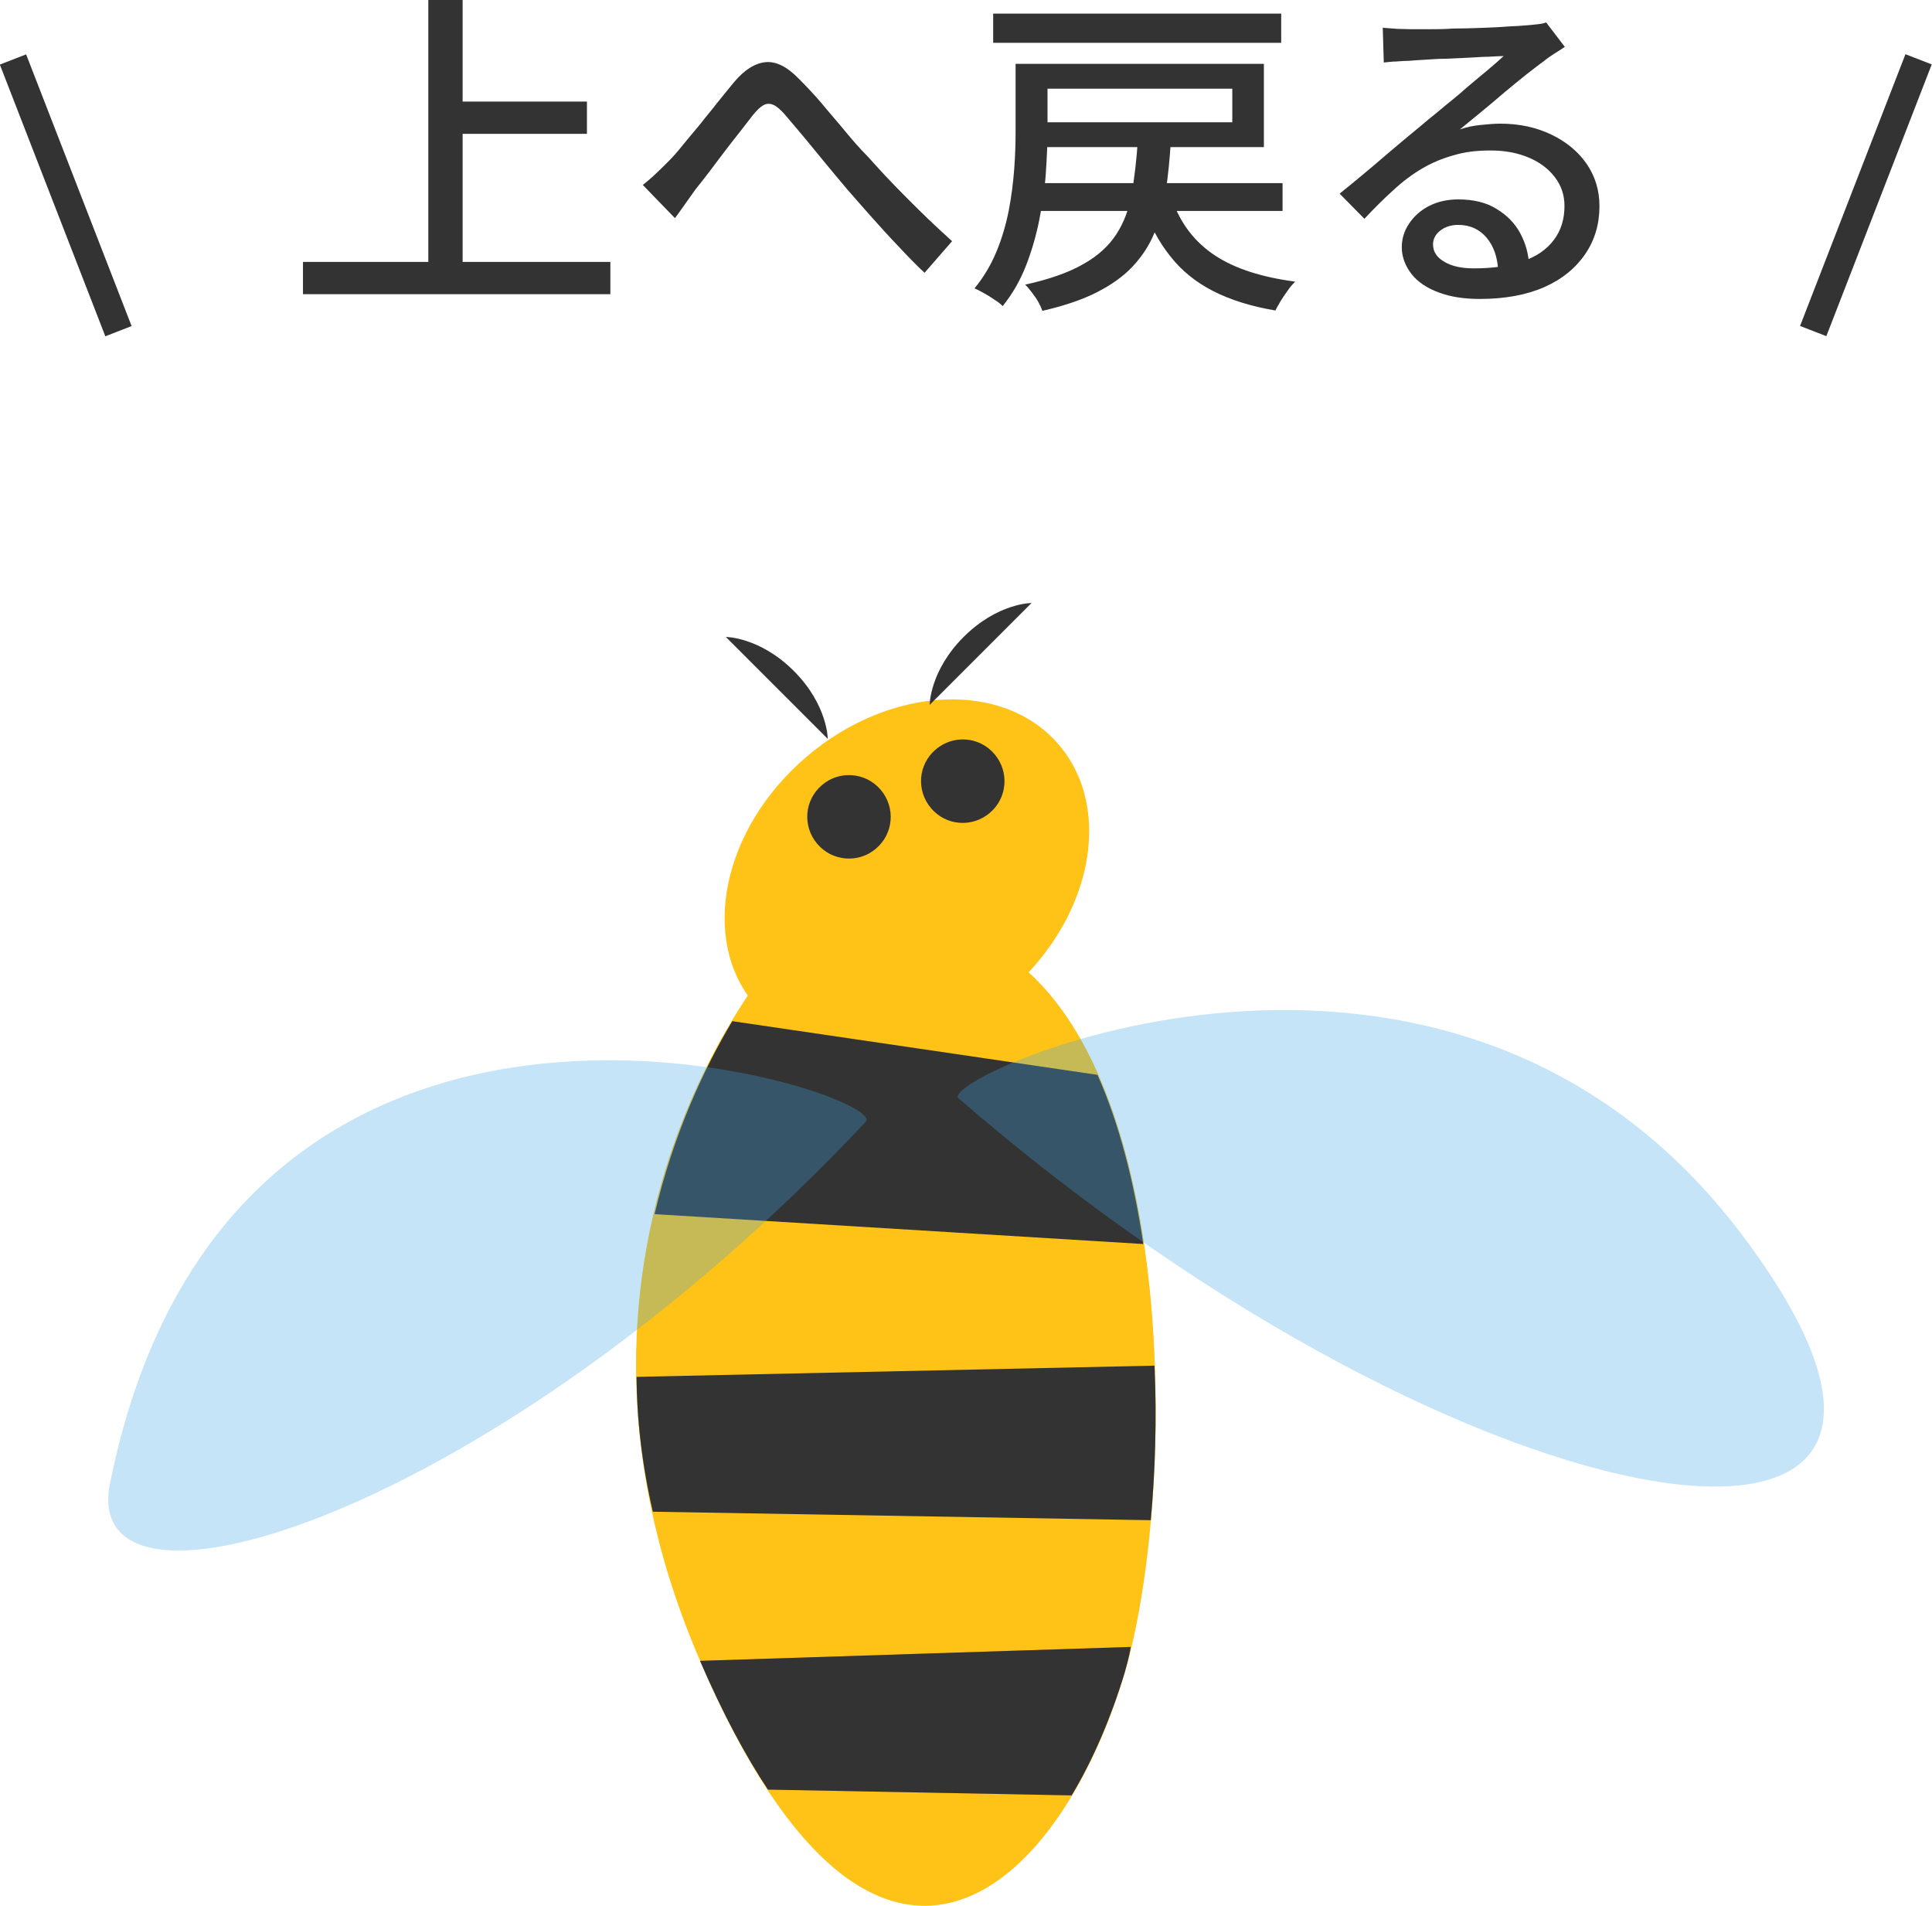 <?xml version="1.0" encoding="UTF-8"?><svg id="b" xmlns="http://www.w3.org/2000/svg" viewBox="0 0 56.88 56.11"><g id="c"><path d="M31.18,21.93c1.63,1.92.95,5.18-1.52,7.29-2.47,2.11-5.81,2.27-7.44.35-1.63-1.92-.95-5.18,1.52-7.29,2.47-2.11,5.81-2.27,7.44-.35Z" fill="#ffc318"/><path d="M22.97,28.04s-7.6,8.37-2.46,20.61c5.14,12.24,10.65,7.17,12.6.6,1.95-6.58,1.7-26.38-10.14-21.21Z" fill="#ffc318"/><path d="M33.29,48.47c-.04.29-.12.54-.18.77-.4,1.32-.93,2.56-1.56,3.61l-8.94-.17c-.66-.99-1.34-2.26-2-3.79l12.68-.41Z" fill="#f7961d"/><path d="M33.99,40.2c.07,1.57.02,3.13-.11,4.55l-14.66-.25c-.32-1.39-.47-2.71-.48-3.97-.13-7.67,4.24-12.48,4.24-12.48,8.06-3.54,10.76,4.55,11.01,12.16Z" fill="#ffc318"/><path d="M19.27,35.74l14.39.88c-.27-1.81-.7-3.52-1.35-4.98l-10.75-1.58c-.79,1.32-1.72,3.26-2.29,5.69Z" fill="#333"/><path d="M3.24,43.66c-.95,4.72,11.36.95,22.25-10.64.79-.84-18.64-7.28-22.25,10.64Z" fill="#3fa3e8" opacity=".3"/><path d="M51.31,36.38c8.69,11.57-8.02,9.02-23.09-4.05-.69-.6,14.4-7.52,23.09,4.05Z" fill="#3fa3e8" opacity=".3"/><path d="M29.28,22.2c.44.52.38,1.29-.14,1.73-.52.44-1.29.38-1.73-.14-.44-.52-.38-1.29.14-1.73s1.29-.38,1.73.14Z" fill="#333"/><path d="M25.93,23.25c.44.52.38,1.29-.14,1.73-.51.44-1.29.38-1.73-.14-.44-.52-.38-1.29.14-1.73.51-.44,1.29-.38,1.73.14Z" fill="#333"/><path d="M33.29,48.47c-.04.29-.12.54-.18.77-.4,1.32-.93,2.56-1.56,3.61l-8.94-.17c-.66-.99-1.34-2.26-2-3.79l12.68-.41Z" fill="#333"/><path d="M33.99,40.2c.07,1.57.02,3.13-.11,4.55l-14.66-.25c-.32-1.39-.47-2.71-.48-3.97l15.25-.33Z" fill="#333"/><path d="M24.37,21.75s0-1-1-2-2-1-2-1" fill="#333"/><path d="M27.37,20.75s0-1,1-2c1-1,2-1,2-1" fill="#333"/><path d="M8.92,7.71h9.05v.95h-9.05v-.95ZM12.61,0h1.01v8.22h-1.01V0ZM13.15,2.99h4.13v.95h-4.13v-.95Z" fill="#333"/><path d="M18.92,5.45c.13-.11.26-.21.38-.33.12-.11.25-.24.39-.38.13-.13.27-.29.42-.48.16-.19.32-.39.5-.6.17-.22.35-.43.52-.65.17-.21.33-.41.48-.59.31-.37.62-.56.93-.59.3-.03.63.13.97.48.21.21.44.45.67.72.23.28.47.55.7.83.23.28.45.53.66.74.15.17.33.36.52.57.19.2.39.41.61.63s.44.44.67.66c.23.22.46.43.69.64l-.81.93c-.25-.23-.5-.49-.77-.78-.27-.28-.53-.57-.79-.86-.26-.29-.5-.57-.72-.82-.21-.25-.43-.51-.66-.79s-.44-.54-.65-.79-.39-.46-.55-.65c-.13-.14-.24-.23-.33-.26-.1-.04-.19-.03-.28.02-.09.05-.18.14-.29.27-.11.14-.23.3-.38.49s-.3.38-.46.59c-.16.21-.31.41-.46.61s-.28.36-.4.51c-.11.15-.21.3-.32.45s-.2.29-.29.4l-.94-.97Z" fill="#333"/><path d="M29.9,1.88h.94v1.99c0,.37-.02.78-.05,1.23s-.1.9-.19,1.36c-.09.46-.22.91-.39,1.35-.17.44-.4.84-.69,1.2-.05-.05-.13-.12-.23-.18-.1-.07-.21-.14-.32-.2-.11-.06-.2-.11-.28-.14.27-.33.49-.7.65-1.09.16-.39.28-.8.36-1.21.08-.42.13-.82.16-1.22s.04-.76.04-1.11v-1.97ZM29.24.4h8.48v.86h-8.48V.4ZM33.5,4.15h.97c-.03.53-.08,1.03-.15,1.47-.07.45-.18.86-.33,1.23-.15.37-.37.7-.64.99-.27.29-.62.54-1.05.76-.43.22-.96.4-1.61.55-.03-.08-.07-.17-.12-.26s-.12-.19-.19-.28-.13-.17-.2-.23c.72-.16,1.29-.36,1.72-.61.43-.24.75-.54.97-.88.22-.34.37-.74.45-1.2.08-.46.14-.98.18-1.56ZM30.36,1.88h6.85v2.45h-6.85v-.73h5.92v-.99h-5.92v-.73ZM30.41,5.39h7.35v.82h-7.35v-.82ZM34.51,5.88c.25.71.67,1.25,1.26,1.64s1.38.64,2.36.77c-.07.07-.14.15-.21.25-.07.1-.14.2-.21.31-.06.11-.12.2-.16.29-.71-.12-1.32-.31-1.83-.57s-.93-.6-1.26-1.02c-.34-.42-.61-.93-.82-1.53l.86-.14Z" fill="#333"/><path d="M40.74.82c.13.01.26.02.41.03.14,0,.28.01.39.01.1,0,.26,0,.49,0s.48,0,.76-.02c.28,0,.56-.01.84-.02.28-.01.53-.02.76-.04.22-.01.39-.02.49-.03.18-.01.32-.03.42-.04.1-.01.17-.03.22-.05l.55.72c-.1.07-.2.13-.31.2-.11.07-.21.14-.32.23-.13.09-.29.22-.5.38-.2.16-.42.34-.66.54-.23.2-.46.39-.69.58-.23.19-.43.35-.61.5.2-.07.4-.11.6-.13.2-.02.4-.04.6-.04.55,0,1.05.11,1.49.32.44.21.79.5,1.04.86.25.36.38.78.38,1.25,0,.53-.14,1-.42,1.41-.28.41-.68.74-1.2.97s-1.16.35-1.9.35c-.46,0-.86-.06-1.21-.19-.35-.13-.62-.31-.8-.54s-.29-.5-.29-.79c0-.25.07-.48.21-.69s.33-.39.58-.52.54-.2.87-.2c.45,0,.83.09,1.13.28.3.18.54.42.7.72s.25.63.26.98l-.91.13c-.02-.4-.13-.73-.34-.98-.21-.25-.49-.38-.84-.38-.21,0-.39.06-.53.17s-.21.25-.21.4c0,.22.11.39.34.52.22.13.51.19.86.19.57,0,1.05-.07,1.45-.21.4-.14.7-.35.91-.63.21-.28.31-.61.31-1,0-.31-.09-.59-.28-.84-.19-.25-.44-.44-.77-.58s-.7-.21-1.12-.21-.76.04-1.09.14c-.33.09-.64.22-.93.39-.29.17-.57.38-.84.63-.28.25-.56.53-.86.85l-.73-.74c.2-.16.42-.34.66-.54.24-.2.48-.4.72-.61.24-.2.47-.4.69-.58.22-.18.4-.33.54-.45.14-.11.31-.25.51-.42.2-.16.41-.33.62-.52.21-.18.42-.35.61-.51s.35-.3.48-.42c-.11,0-.25.01-.44.02-.19,0-.39.02-.62.03s-.45.02-.67.03c-.23,0-.43.02-.62.03s-.33.02-.43.03c-.12,0-.25.01-.38.02-.13,0-.25.02-.37.03l-.03-1.03Z" fill="#333"/><rect x="1.52" y="1.46" width=".83" height="8.58" transform="translate(-1.95 1.09) rotate(-21.22)" fill="#333"/><rect x="50.65" y="5.33" width="8.58" height=".83" transform="translate(29.71 54.89) rotate(-68.8)" fill="#333"/></g></svg>